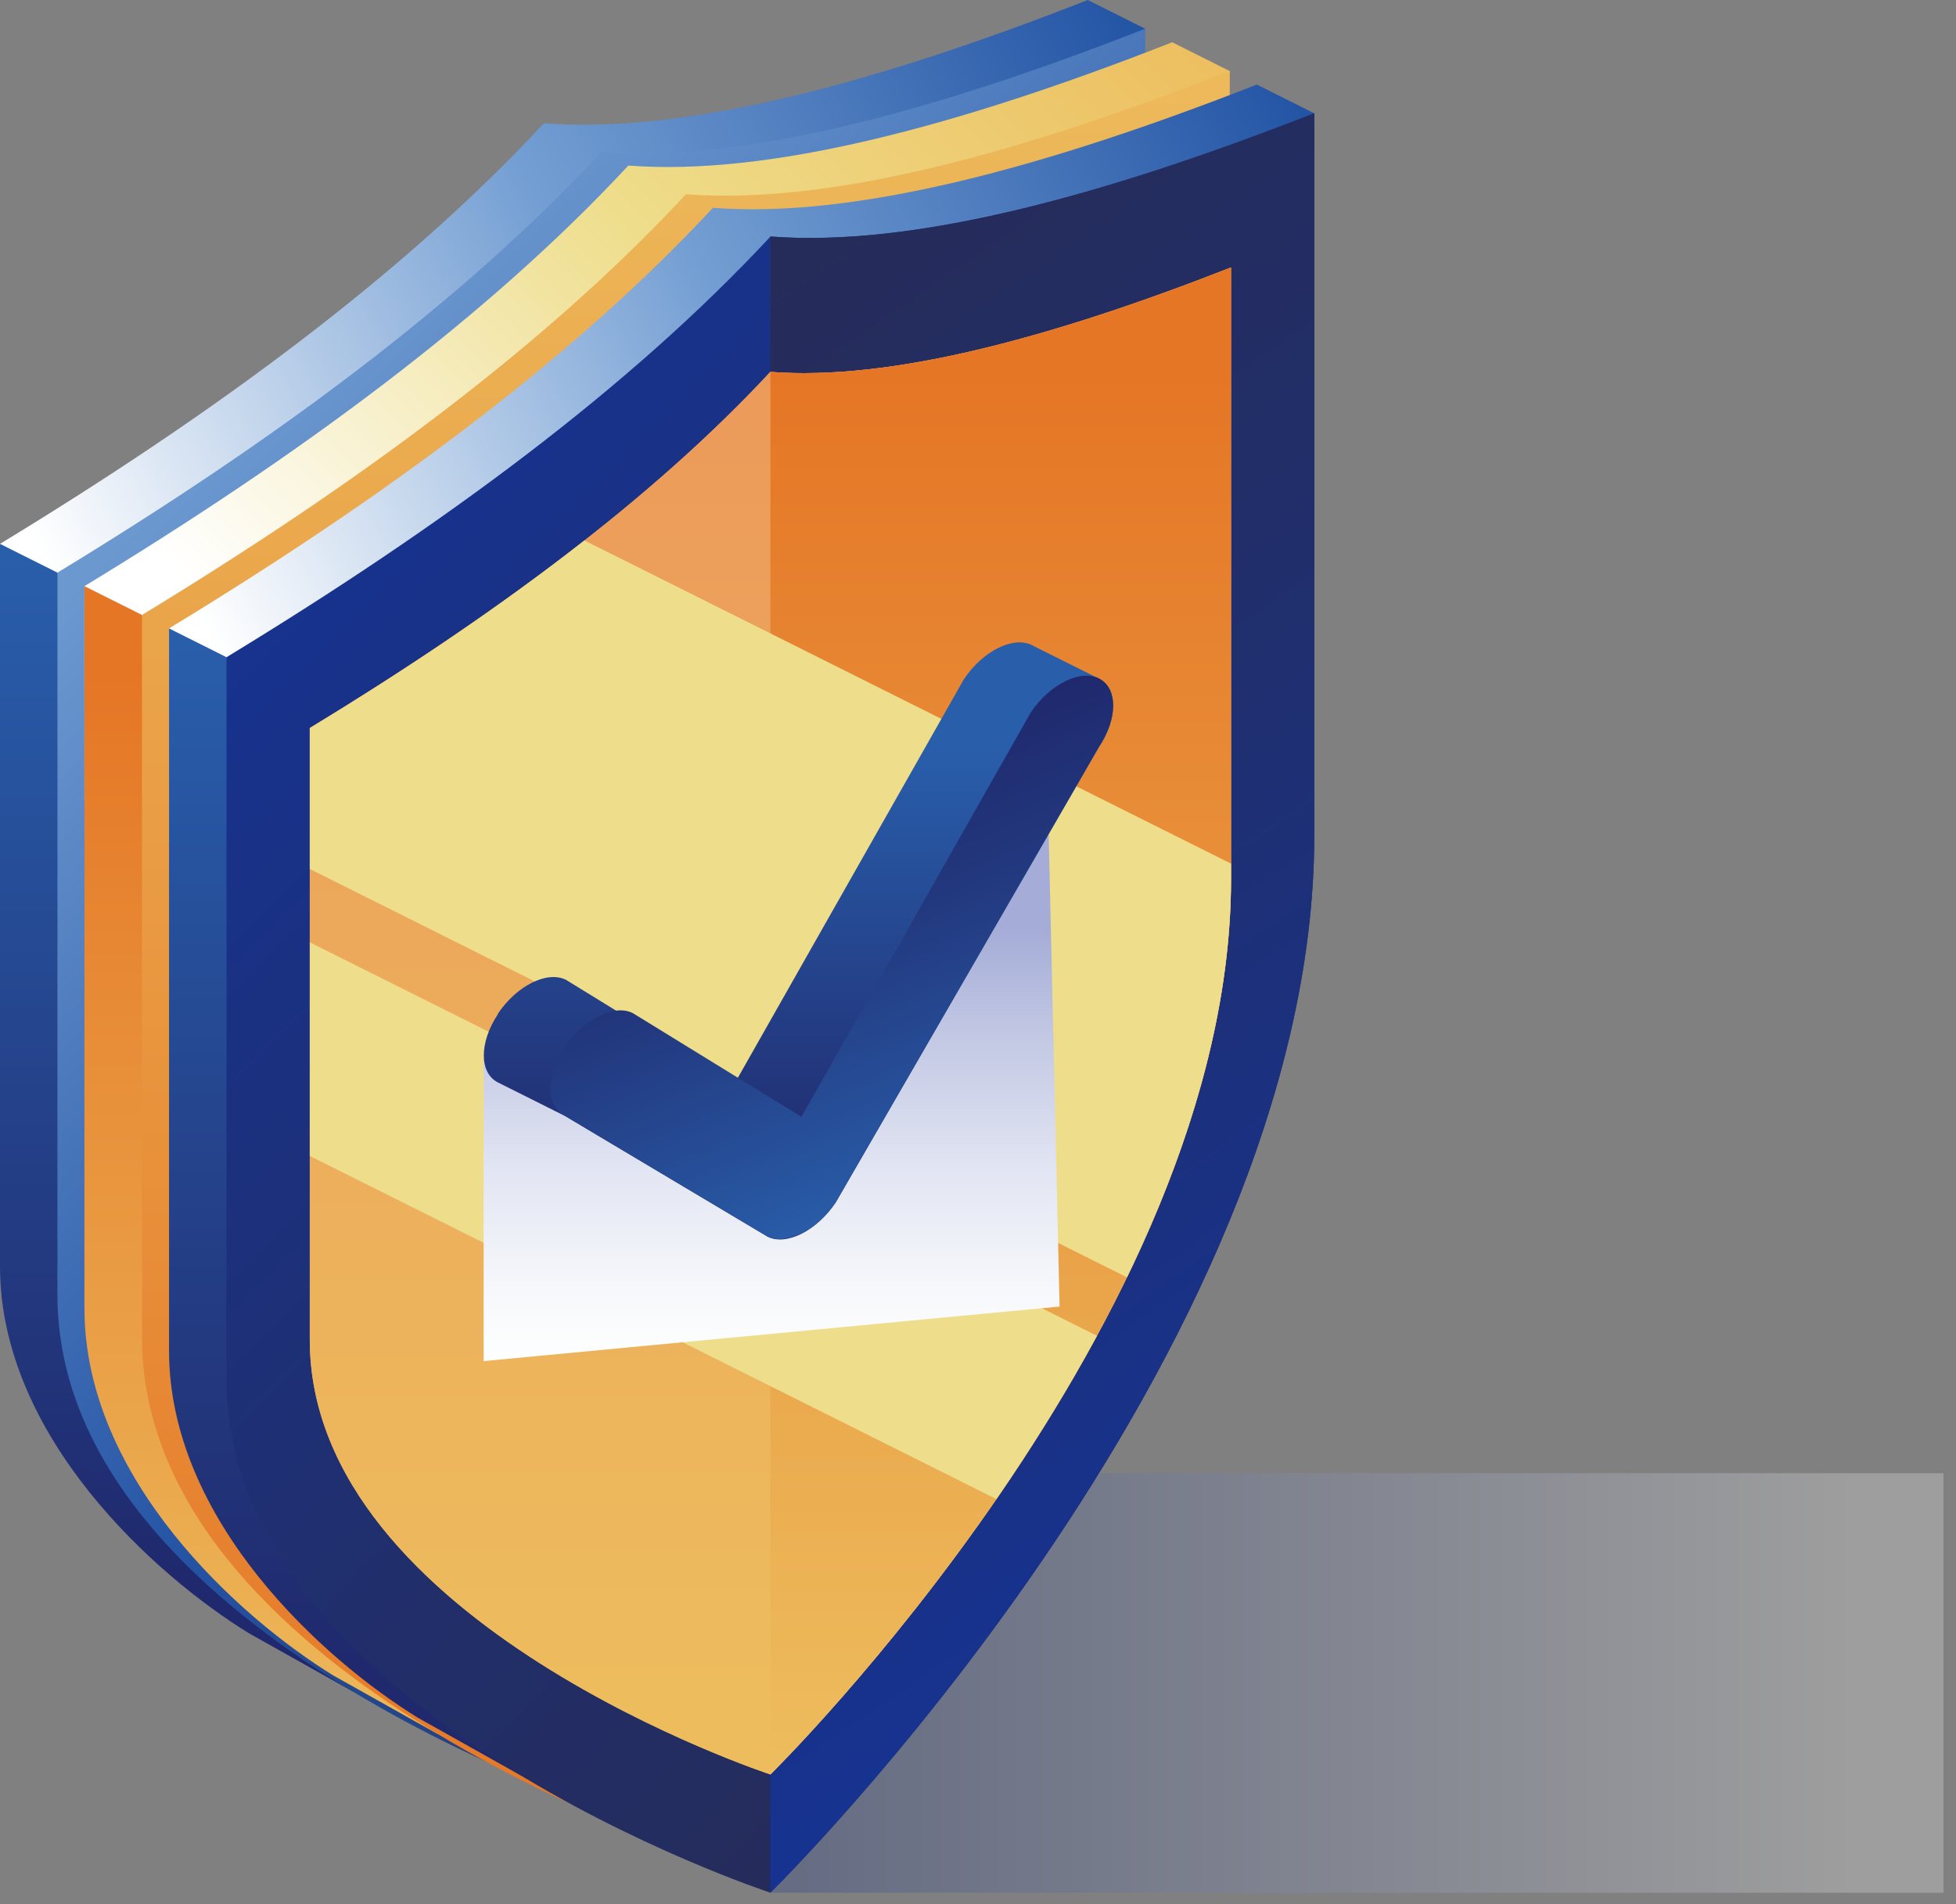 <svg width="114" height="111" viewBox="0 0 114 111" fill="none" xmlns="http://www.w3.org/2000/svg">
<rect x="0" y="0" width="114" height="111" fill="#808080" stroke="none"/>
<path style="mix-blend-mode:multiply" opacity="0.24" d="M44.905 110.332L113.272 110.332V85.877H44.905V110.332Z" fill="url(#paint0_linear_2007_71191)"/>
<path d="M0 31.705C12.552 24.07 23.507 16.005 31.699 7.187C39.891 7.813 50.846 4.923 63.398 0L66.747 1.677L62.157 36.145L0 44.216V31.71V31.705Z" fill="url(#paint1_linear_2007_71191)"/>
<path d="M32.193 98.911L29.792 102.777L20.497 98.566L14.505 95.206C9.025 91.834 0 83.734 0 73.807V31.704L3.349 33.382L32.193 98.911Z" fill="url(#paint2_linear_2007_71191)"/>
<path d="M35.047 8.858C43.239 9.484 54.194 6.595 66.746 1.672V43.774C66.746 74.266 35.047 105.402 35.047 105.402C35.047 105.402 3.348 94.999 3.348 75.484V33.382C15.9 25.747 26.856 17.682 35.047 8.864V8.858Z" fill="url(#paint3_linear_2007_71191)"/>
<path d="M4.922 34.169C17.474 26.534 28.429 18.469 36.621 9.651C44.813 10.277 55.768 7.388 68.32 2.464L71.669 4.142L67.079 38.609L4.922 46.681V34.175V34.169Z" fill="url(#paint4_linear_2007_71191)"/>
<path d="M37.115 101.376L34.714 105.242L25.419 101.031L19.427 97.67C13.947 94.298 4.922 86.198 4.922 76.272V34.169L8.271 35.846L37.115 101.376Z" fill="url(#paint5_linear_2007_71191)"/>
<path d="M39.975 11.323C48.167 11.949 59.122 9.059 71.674 4.136V46.239C71.674 76.731 39.975 107.867 39.975 107.867C39.975 107.867 8.276 97.464 8.276 77.949V35.847C20.828 28.212 31.783 20.146 39.975 11.329V11.323Z" fill="url(#paint6_linear_2007_71191)"/>
<path d="M9.852 36.633C22.404 28.999 33.359 20.933 41.551 12.115C49.743 12.742 60.698 9.852 73.25 4.929L76.599 6.606L72.009 41.074L9.852 49.145V36.639V36.633Z" fill="url(#paint7_linear_2007_71191)"/>
<path d="M42.045 103.84L39.644 107.706L30.349 103.495L24.358 100.135C18.877 96.763 9.852 88.663 9.852 78.736V36.633L13.201 38.311L42.045 103.84Z" fill="url(#paint8_linear_2007_71191)"/>
<path d="M44.9 13.787C53.092 14.413 64.047 11.524 76.599 6.6V48.703C76.599 79.195 44.9 110.331 44.9 110.331C44.9 110.331 13.201 99.928 13.201 80.413V38.311C25.753 30.676 36.708 22.611 44.9 13.793V13.787Z" fill="url(#paint9_linear_2007_71191)"/>
<path d="M44.9 13.787C53.092 14.413 64.047 11.524 76.599 6.6V48.703C76.599 79.195 44.9 110.331 44.9 110.331V13.787Z" fill="url(#paint10_linear_2007_71191)"/>
<path d="M44.9 21.68C51.839 22.209 61.111 19.762 71.744 15.591V51.248C71.744 77.07 44.9 103.438 44.9 103.438C44.9 103.438 18.055 94.631 18.055 78.098V42.441C28.688 35.979 37.966 29.142 44.9 21.674V21.68Z" fill="url(#paint11_linear_2007_71191)"/>
<path d="M44.9 21.68C51.839 22.209 61.111 19.762 71.744 15.591V51.248C71.744 77.07 44.9 103.438 44.9 103.438C44.9 103.438 18.055 94.631 18.055 78.098V42.441C28.688 35.979 37.966 29.142 44.9 21.674V21.68Z" fill="url(#paint12_linear_2007_71191)"/>
<path d="M44.9 21.68C51.84 22.209 61.112 19.762 71.745 15.591V51.248C71.745 77.07 44.9 103.438 44.9 103.438V21.68Z" fill="url(#paint13_linear_2007_71191)"/>
<path d="M18.055 42.447V50.656L65.684 74.462C69.205 67.195 71.75 59.198 71.75 51.248V50.346L34.059 31.503C29.234 35.283 23.845 38.92 18.055 42.441V42.447ZM63.937 77.868L18.055 54.93V67.384L58.072 87.387C60.077 84.475 62.093 81.269 63.937 77.863V77.868Z" fill="url(#paint14_linear_2007_71191)"/>
<path style="mix-blend-mode:multiply" d="M60.972 42.292L44.439 64.707L28.188 61.709V79.344L61.754 76.162L60.972 42.292Z" fill="url(#paint15_linear_2007_71191)"/>
<path d="M29.009 59.106C30.107 57.458 31.893 56.567 32.99 57.119L42.814 63.162L56.176 39.597C57.273 37.949 59.054 37.058 60.157 37.61C60.185 37.621 60.209 37.639 60.231 37.656L64.057 39.563C65.155 40.114 65.155 41.895 64.057 43.544L48.708 70.096C48.156 70.917 47.438 71.555 46.72 71.917C46.002 72.279 45.278 72.365 44.733 72.089L32.922 65.052L29.021 63.099C27.924 62.547 27.924 60.766 29.021 59.118L29.009 59.106Z" fill="url(#paint16_linear_2007_71191)"/>
<path d="M46.715 71.905C47.433 71.543 48.157 70.911 48.703 70.084L64.052 43.532C65.149 41.884 65.149 40.103 64.052 39.551C62.955 39 61.168 39.896 60.071 41.539L46.709 65.104L36.886 59.06C35.788 58.509 34.002 59.405 32.905 61.048C31.808 62.697 31.808 64.477 32.905 65.029L44.716 72.066C45.267 72.342 45.985 72.256 46.703 71.894L46.715 71.905Z" fill="url(#paint17_linear_2007_71191)"/>
<defs>
<linearGradient id="paint0_linear_2007_71191" x1="108.429" y1="98.107" x2="46.634" y2="98.107" gradientUnits="userSpaceOnUse">
<stop stop-color="white"/>
<stop offset="1" stop-color="#15318F"/>
</linearGradient>
<linearGradient id="paint1_linear_2007_71191" x1="70.223" y1="9.714" x2="7.354" y2="41.965" gradientUnits="userSpaceOnUse">
<stop stop-color="#2455A5"/>
<stop offset="0.5" stop-color="#739ED3"/>
<stop offset="1" stop-color="white"/>
</linearGradient>
<linearGradient id="paint2_linear_2007_71191" x1="16.096" y1="32.44" x2="16.096" y2="91.874" gradientUnits="userSpaceOnUse">
<stop stop-color="#295EAB"/>
<stop offset="1" stop-color="#20296D"/>
</linearGradient>
<linearGradient id="paint3_linear_2007_71191" x1="80.637" y1="88.278" x2="15.349" y2="22.996" gradientUnits="userSpaceOnUse">
<stop stop-color="#262C59"/>
<stop offset="0.14" stop-color="#253469"/>
<stop offset="0.42" stop-color="#244B94"/>
<stop offset="0.51" stop-color="#2453A4"/>
<stop offset="0.99" stop-color="#6B97CF"/>
<stop offset="1" stop-color="#6C98D0"/>
</linearGradient>
<linearGradient id="paint4_linear_2007_71191" x1="24.758" y1="47.634" x2="70.888" y2="1.505" gradientUnits="userSpaceOnUse">
<stop stop-color="white"/>
<stop offset="0.51" stop-color="#EEDD8A"/>
<stop offset="1" stop-color="#EDBD5D"/>
</linearGradient>
<linearGradient id="paint5_linear_2007_71191" x1="21.024" y1="105.46" x2="21.024" y2="39.276" gradientUnits="userSpaceOnUse">
<stop stop-color="#EDBD5D"/>
<stop offset="1" stop-color="#E57626"/>
</linearGradient>
<linearGradient id="paint6_linear_2007_71191" x1="39.975" y1="108.195" x2="39.975" y2="-0.672" gradientUnits="userSpaceOnUse">
<stop stop-color="#E57626"/>
<stop offset="1" stop-color="#EDBD5D"/>
</linearGradient>
<linearGradient id="paint7_linear_2007_71191" x1="80.075" y1="14.637" x2="17.205" y2="46.893" gradientUnits="userSpaceOnUse">
<stop stop-color="#2455A5"/>
<stop offset="0.5" stop-color="#739ED3"/>
<stop offset="1" stop-color="white"/>
</linearGradient>
<linearGradient id="paint8_linear_2007_71191" x1="25.949" y1="37.369" x2="25.949" y2="96.803" gradientUnits="userSpaceOnUse">
<stop stop-color="#295EAB"/>
<stop offset="1" stop-color="#20296D"/>
</linearGradient>
<linearGradient id="paint9_linear_2007_71191" x1="21.91" y1="24.627" x2="79.247" y2="81.964" gradientUnits="userSpaceOnUse">
<stop stop-color="#163391"/>
<stop offset="0.64" stop-color="#212E69"/>
<stop offset="1" stop-color="#262C59"/>
</linearGradient>
<linearGradient id="paint10_linear_2007_71191" x1="79.638" y1="86.25" x2="35.278" y2="20.985" gradientUnits="userSpaceOnUse">
<stop stop-color="#163391"/>
<stop offset="0.64" stop-color="#212E69"/>
<stop offset="1" stop-color="#262C59"/>
</linearGradient>
<linearGradient id="paint11_linear_2007_71191" x1="44.905" y1="100.583" x2="44.905" y2="21.359" gradientUnits="userSpaceOnUse">
<stop stop-color="#EDBD5D"/>
<stop offset="1" stop-color="#EC9A5A"/>
</linearGradient>
<linearGradient id="paint12_linear_2007_71191" x1="44.905" y1="100.583" x2="44.905" y2="21.359" gradientUnits="userSpaceOnUse">
<stop stop-color="#EDBD5D"/>
<stop offset="1" stop-color="#EC9A5A"/>
</linearGradient>
<linearGradient id="paint13_linear_2007_71191" x1="58.325" y1="103.714" x2="58.325" y2="21.91" gradientUnits="userSpaceOnUse">
<stop stop-color="#EDBD5D"/>
<stop offset="1" stop-color="#E57626"/>
</linearGradient>
<linearGradient id="paint14_linear_2007_71191" x1="66.097" y1="77.759" x2="27.447" y2="43.314" gradientUnits="userSpaceOnUse">
<stop stop-color="#EEDD8A"/>
<stop offset="1" stop-color="#EEDD8A"/>
</linearGradient>
<linearGradient id="paint15_linear_2007_71191" x1="44.968" y1="79.839" x2="44.968" y2="53.999" gradientUnits="userSpaceOnUse">
<stop stop-color="white"/>
<stop offset="0.18" stop-color="#F7F8FB"/>
<stop offset="0.44" stop-color="#E3E6F3"/>
<stop offset="0.75" stop-color="#C3C8E4"/>
<stop offset="1" stop-color="#A4ACD7"/>
</linearGradient>
<linearGradient id="paint16_linear_2007_71191" x1="46.531" y1="69.314" x2="46.531" y2="43.578" gradientUnits="userSpaceOnUse">
<stop stop-color="#20296D"/>
<stop offset="1" stop-color="#295EAB"/>
</linearGradient>
<linearGradient id="paint17_linear_2007_71191" x1="55.585" y1="69.153" x2="46.089" y2="46.617" gradientUnits="userSpaceOnUse">
<stop stop-color="#2A5EAB"/>
<stop offset="0.03" stop-color="#295CA8"/>
<stop offset="0.67" stop-color="#22377D"/>
<stop offset="1" stop-color="#20296D"/>
</linearGradient>
</defs>
</svg>
